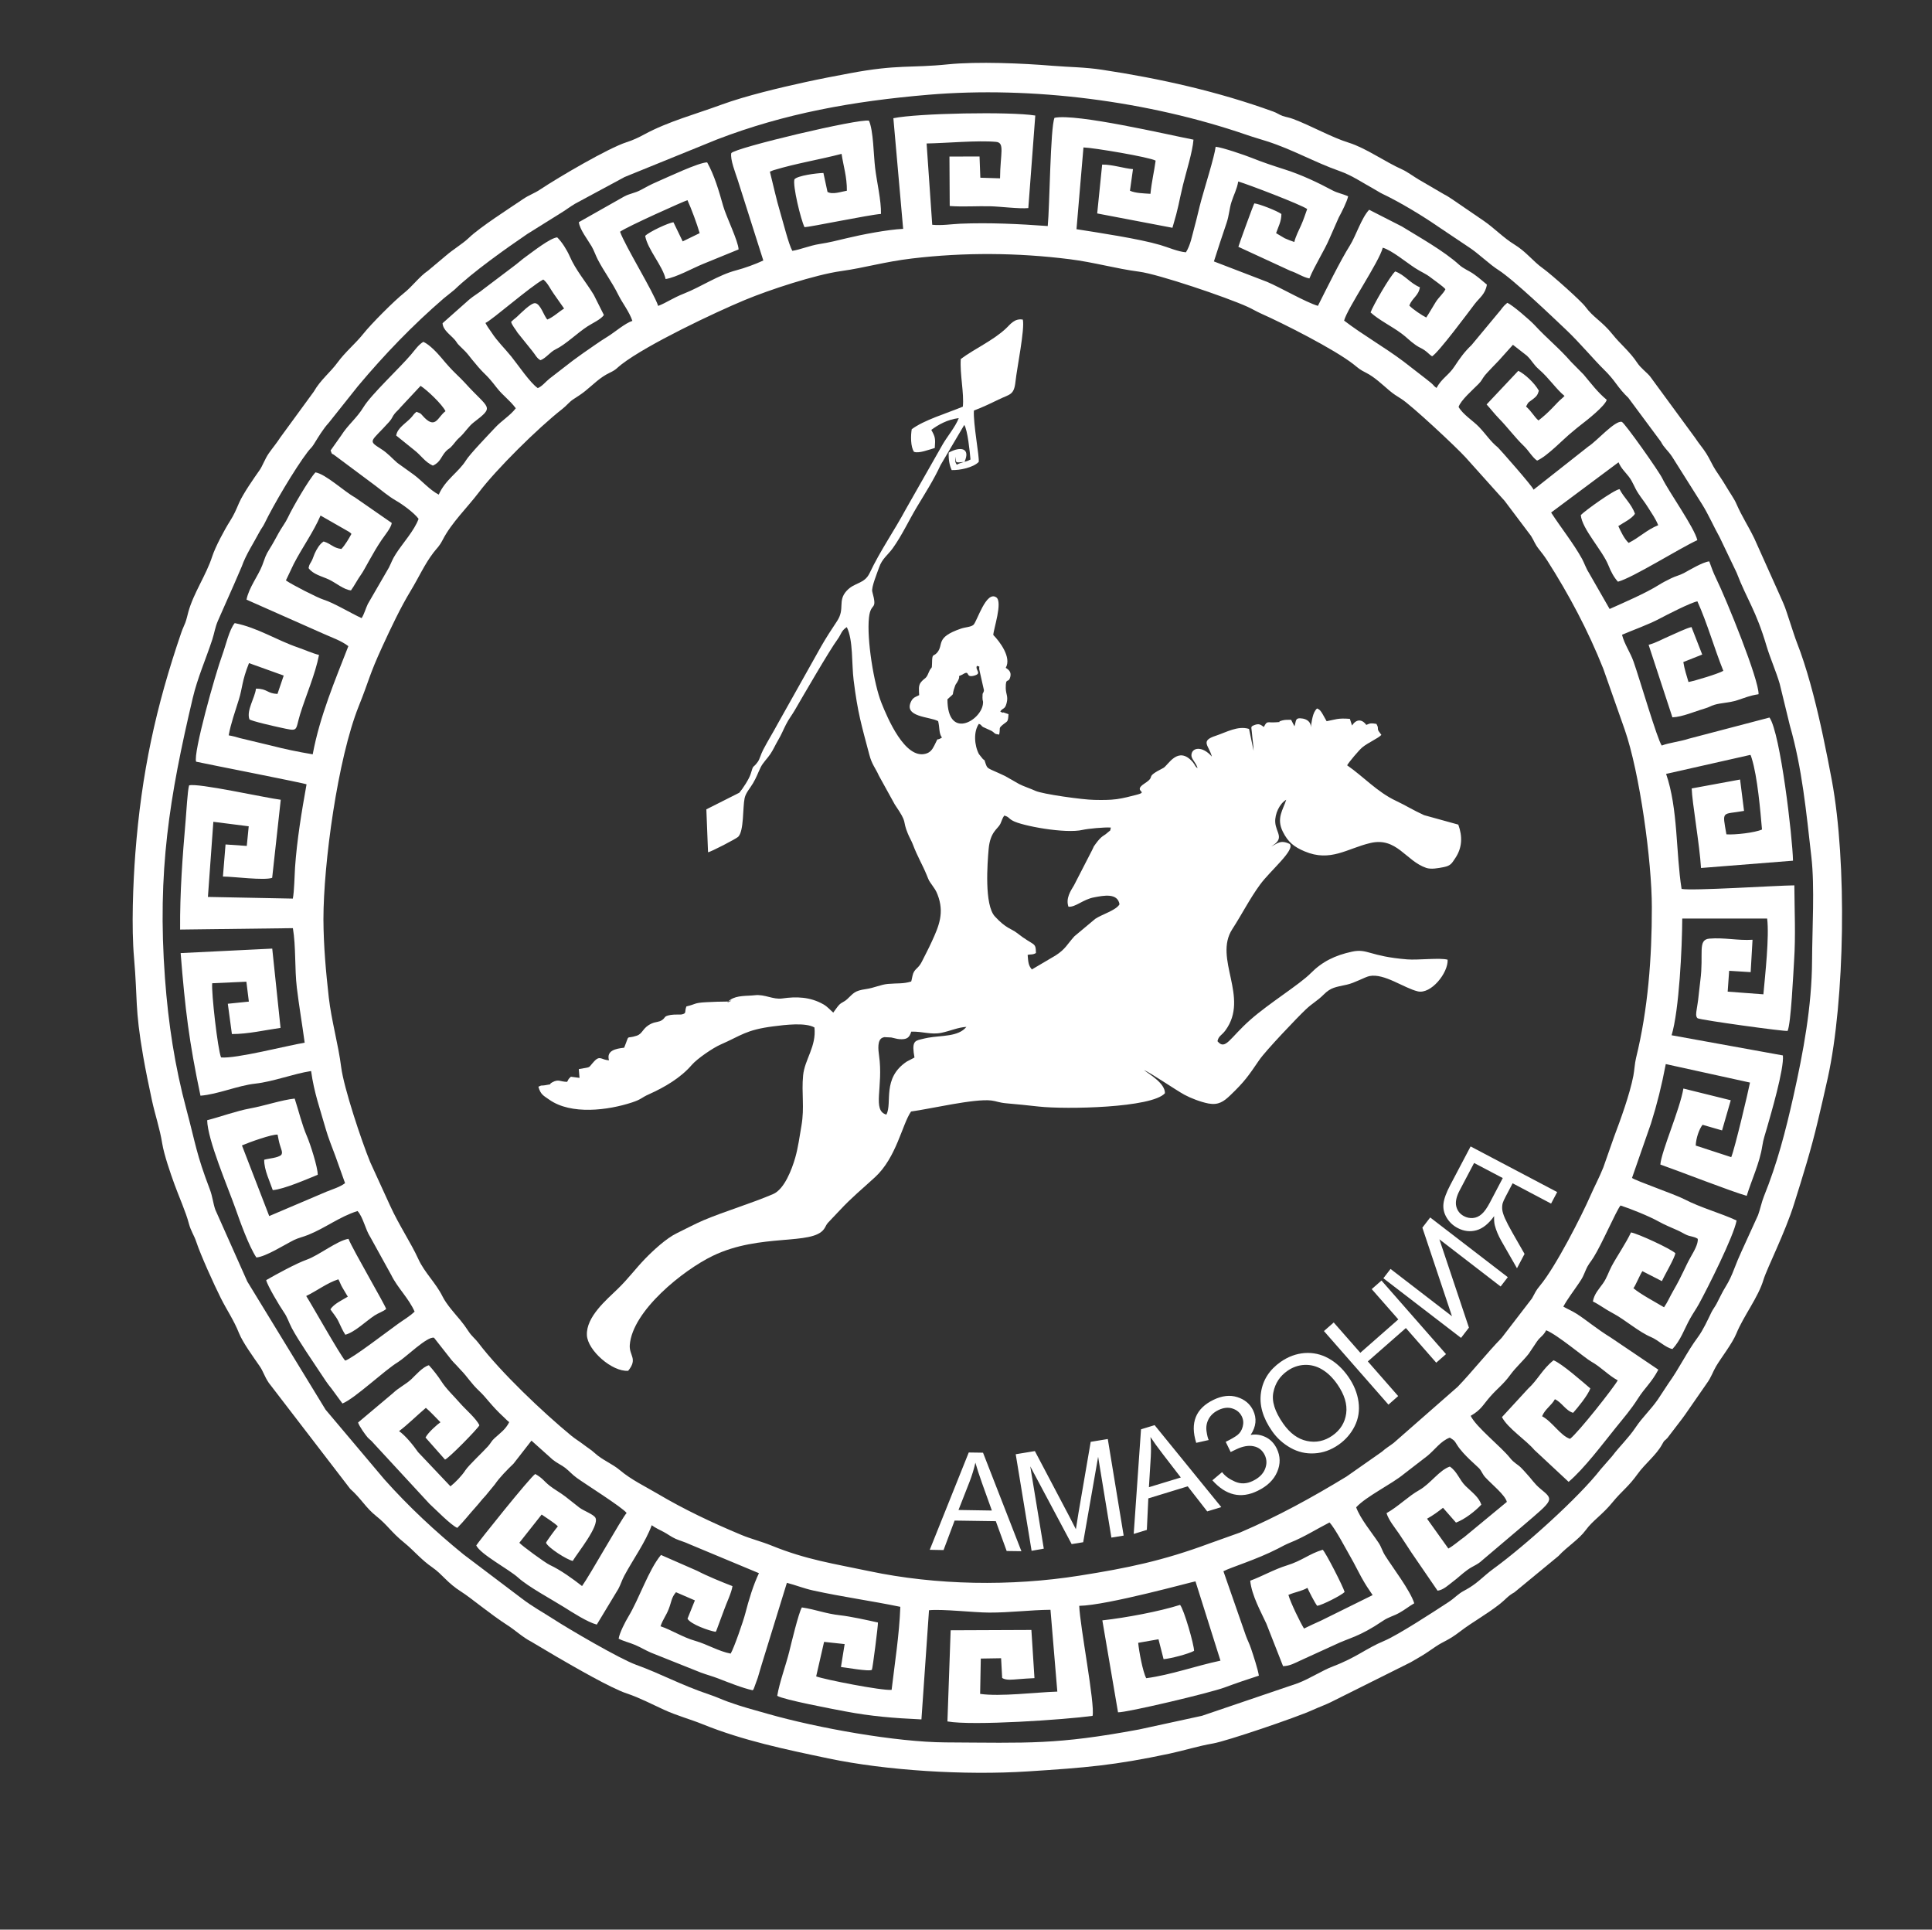 <?xml version="1.0" encoding="UTF-8"?> <!-- Generator: Adobe Illustrator 24.0.1, SVG Export Plug-In . SVG Version: 6.00 Build 0) --> <svg xmlns="http://www.w3.org/2000/svg" xmlns:xlink="http://www.w3.org/1999/xlink" id="Layer_1" x="0px" y="0px" viewBox="0 0 288.34 287.94" style="enable-background:new 0 0 288.34 287.94;" xml:space="preserve"><rect x="0" y="0" width="288.34" height="287.94" fill="#333333" stroke="none"/> <style type="text/css"> .st0{fill-rule:evenodd;clip-rule:evenodd;fill:#FFFFFF;} .st1{fill:#FFFFFF;} </style> <g> <path class="st0" d="M48.27,137.19c0-8.3,2.12-23.97,5.28-31.84c1.6-3.98,1.5-4.5,3.53-8.91c1.26-2.74,2.7-5.79,4.2-8.26 c1.25-2.06,2.06-3.95,3.43-5.74c0.57-0.74,0.82-0.85,1.37-1.9c1.29-2.52,3.69-4.83,5.38-7.06c2.61-3.45,8.79-9.58,12.46-12.45 c0.67-0.52,1.01-1.03,1.63-1.44c0.65-0.43,1.1-0.69,1.79-1.24c1.23-0.99,2.18-2.02,3.62-2.71c1.09-0.52,1.03-0.68,1.8-1.27 c3.85-2.97,13.92-7.74,18.37-9.59c3.66-1.53,10.55-3.79,14.41-4.33c3.54-0.49,6.39-1.38,10.58-1.88 c7.81-0.93,15.74-0.87,23.53,0.11c3.6,0.45,6.95,1.42,10.36,1.86c2.87,0.37,12.98,3.79,16.18,5.24c0.71,0.32,1.24,0.66,2.04,1.02 c3.16,1.4,10.95,5.32,13.83,7.6c0.78,0.62,0.86,0.74,1.83,1.23c1.25,0.63,2.41,1.75,3.47,2.65c0.61,0.51,1.05,0.79,1.79,1.25 c1.48,0.92,8.19,7.18,9.61,8.75l4.35,4.85c0.67,0.76,0.95,1.07,1.45,1.61l3.94,5.23c0.51,0.82,0.54,1.16,1.14,1.93 c0.47,0.6,0.8,1,1.29,1.76c3.23,5.07,6.08,10.41,8.35,16.12l3.19,9.06c2.26,6.48,4.06,19.71,4.06,26.52 c0.01,7.56-0.57,15.24-2.36,22.52c-0.2,0.82-0.23,1.77-0.4,2.66c-0.54,2.77-1.9,6.51-2.89,9.13l-1.59,4.53 c-0.63,1.57-1.3,2.79-1.92,4.21c-1.27,2.91-5.18,10.62-7.55,13.45c-0.64,0.76-0.71,1.06-1.18,1.89l-4.52,5.88 c-2.22,2.28-4.49,5.16-6.57,7.31l-9.56,8.38c-0.59,0.45-1.23,0.83-1.75,1.31l-5.28,3.7c-5.11,3.11-10.28,5.96-15.91,8.36 l-4.51,1.61c-7,2.6-12.25,3.68-19.46,4.82c-10.16,1.61-21.35,1.44-31.38-0.68c-5.2-1.1-9.34-1.69-14.55-3.81 c-1.5-0.61-3.12-1.01-4.52-1.6c-4.34-1.81-8.58-3.82-12.44-6.11c-1.88-1.11-3.96-2.1-5.66-3.53c-1.15-0.98-2.62-1.51-3.76-2.56 c-0.52-0.48-1.12-0.84-1.74-1.32c-0.49-0.38-1.23-0.83-1.77-1.28c-4.22-3.48-10.52-9.44-13.88-13.87 c-0.41-0.55-0.99-0.99-1.42-1.65c-0.47-0.72-0.84-1.22-1.29-1.76c-0.66-0.79-2.04-2.31-2.62-3.49c-1.01-2.04-2.69-3.56-3.61-5.58 c-1.12-2.46-2.88-5.03-4.23-8l-2.95-6.45c-1.3-3.16-3.95-11.11-4.34-14.2c-0.43-3.41-1.45-6.91-1.85-10.4 C48.64,145.01,48.29,141.16,48.27,137.19L48.27,137.19z M133.33,17.64l1.46,16.51c-2.28,0.1-6.22,0.86-8.44,1.4 c-1.32,0.32-2.64,0.65-4.03,0.86c-1.47,0.23-2.85,0.83-4.07,1.02c-0.54-0.93-1.38-4.32-1.81-5.75c-0.58-1.93-1.02-4.01-1.54-6.07 l0.48-0.19c0.05-0.02,0.11-0.04,0.16-0.05c3.32-1,6.72-1.54,10.06-2.41c0.28,1.86,0.81,3.43,0.79,5.5 c-0.82,0.13-2.11,0.62-2.89,0.18l-0.61-2.83c-1.08,0.03-3.82,0.39-4.32,0.94c-0.3,0.89,0.94,6.02,1.5,7.15 c0.77-0.01,9.6-1.84,11.41-1.98c0.05-1.99-0.62-4.75-0.87-6.84c-0.24-1.97-0.25-5.56-0.92-7.07c-1.42-0.37-20.02,4.05-20.55,4.84 c-0.19,0.93,0.64,3.01,0.95,3.97l3.83,12.05c-1.14,0.54-2.8,1.14-4.02,1.46c-2.67,0.69-5.29,2.48-7.78,3.46 c-1.77,0.7-2.55,1.33-3.89,1.86c-0.72-2.13-4.93-8.93-5.69-11.07c1.03-0.76,9.6-4.59,10.06-4.71c0.55,1.19,1.44,3.58,1.82,4.92 l-2.53,1.23l-1.38-2.85c-0.74,0.07-3.63,1.42-4.22,2.03c0.37,2.05,2.6,4.44,3.05,6.44c1.58-0.25,4-1.6,5.53-2.23 c1.86-0.76,3.57-1.45,5.36-2.19c-0.03-1.21-1.85-4.9-2.29-6.45c-0.64-2.27-1.32-4.62-2.4-6.54c-1.23-0.01-6.01,2.27-7.46,2.89 c-1.02,0.44-1.6,0.77-2.45,1.23c-0.9,0.48-1.64,0.52-2.47,0.97l-6.77,3.83c0.11,1.06,1.32,2.61,1.9,3.6 c0.35,0.59,0.62,1.39,0.91,1.95c1.02,1.96,2.05,3.22,3.14,5.41c0.55,1.11,1.56,2.37,2.04,3.77c-1.08,0.34-2.66,1.71-3.62,2.3 c-1.48,0.91-2.42,1.63-3.65,2.46c-0.62,0.42-1.01,0.75-1.66,1.2l-3.45,2.67c-0.61,0.49-1.1,1.15-1.74,1.4 c-1.12-0.75-2.95-3.47-3.95-4.71c-1-1.24-2.09-2.26-2.94-3.58c-0.33-0.51-0.59-0.78-0.92-1.43c0.9-0.36,6.72-5.46,8.63-6.48 c0.64,0.46,1.09,1.48,1.56,2.12l1.55,2.21c-0.73,0.44-1.64,1.3-2.5,1.64c-0.51-0.5-1.02-2.39-1.84-2.44 c-0.62-0.04-2.18,1.55-2.64,1.98c-0.27,0.25-0.18,0.16-0.45,0.38c-0.04,0.03-0.08,0.07-0.12,0.1l-0.36,0.33 c0.18,0.6,0.62,1.03,0.96,1.61l2.18,2.71c0.44,0.52,0.71,1.15,1.25,1.4c0.85-0.33,1.42-1.22,2.25-1.62 c1.49-0.71,3.2-2.41,4.75-3.42c0.68-0.45,1.99-1.03,2.46-1.7L88.62,44c-1.22-2.01-2.69-3.67-3.6-5.77 c-0.42-0.95-1.15-2.12-1.86-2.81c-1.07,0.1-3.65,2.15-4.54,2.78c-0.77,0.54-1.4,1.14-2.06,1.61l-4.3,3.25 c-0.78,0.65-1.63,1.12-2.23,1.64l-3.98,3.53c0.06,1.02,1.1,1.66,1.81,2.46c0.34,0.38,0.26,0.46,0.72,0.9 c1.56,1.48,1.06,1.16,2.78,3.15c1.21,1.39,1.17,1.04,2.78,3.12c0.96,1.23,1.85,1.75,2.84,3.06c-0.84,1.11-2.12,1.84-3.12,2.93 c-0.99,1.06-3.74,3.91-4.32,4.85c-1.11,1.78-3.08,2.87-4.06,5.11c-1.36-0.71-2.54-2.1-3.69-2.95l-2.49-1.79 c-0.83-0.72-1.44-1.46-2.43-2.08c-2.07-1.31-1.51-1.01,1.21-4.04c0.51-0.57,0.43-0.74,0.82-1.22c0.28-0.35,0.57-0.55,0.88-0.95 l2.99-3.2c0.95,0.6,3.22,2.75,3.72,3.78c-1.14,0.81-1.43,2.66-3.12,0.99c-0.61-0.6-0.37-0.6-1.21-0.9 c-0.48,0.38-0.45,0.5-0.82,0.89c-0.85,0.9-2.03,1.52-2.21,2.65l2.69,2.17c1.03,0.79,1.59,1.78,2.78,2.32 c1.14-0.49,1.24-1.39,1.95-2.14c0.46-0.49,0.47-0.25,1.06-0.97c0.49-0.59,0.51-0.67,1.07-1.18c0.65-0.59,1.27-1.58,1.97-2.12 c3.27-2.52,2.35-1.94-1.26-5.94c-0.43-0.47-0.78-0.8-1.22-1.23c-0.87-0.84-1.44-1.48-2.34-2.56c-0.51-0.6-1.68-1.9-2.65-2.33 c-0.75,0.45-1.25,1.22-1.84,1.91c-1.68,1.98-5.95,5.96-7.08,7.82c-1.01,1.66-2.34,2.66-3.32,4.22l-1.6,2.26 c0.28,0.76,0.13,0.34,0.64,0.75l5.85,4.36c1.12,0.83,2.06,1.68,3.31,2.4c0.85,0.48,2.65,1.77,3.33,2.69 c-0.62,1.75-2.4,3.67-3.4,5.25c-0.56,0.88-0.59,1.15-1.03,2.03l-3.14,5.42c-0.32,0.65-0.52,1.48-0.93,2.12 c-1.69-0.78-4.17-2.29-5.68-2.76c-0.88-0.27-4.74-2.24-5.62-2.87l1.16-2.44c1.26-2.45,2.95-4.77,4.01-7.24l4.25,2.43 c0.28,0.21,0.17,0.11,0.36,0.31c-0.37,0.68-0.92,1.63-1.5,2.25c-1.29-0.17-1.48-0.76-2.65-1.12c-0.58,0.36-1.04,1.14-1.34,1.81 c-0.17,0.38-0.22,0.63-0.41,1.02c-0.29,0.59-0.35,0.44-0.5,1.14c0.65,0.93,2,1.23,3,1.69c1.08,0.5,2.23,1.53,3.33,1.64 c0.53-0.73,0.97-1.62,1.54-2.41c0.49-0.68,1.68-3.12,3.03-5.11c0.48-0.71,1.42-1.82,1.52-2.54l-5.52-3.83 c-1.53-0.83-4.35-3.48-5.87-3.72c-1,1.07-3.46,5.33-4.1,6.71c-0.38,0.81-0.92,1.48-1.38,2.31c-0.44,0.8-0.88,1.63-1.33,2.34 c-0.69,1.08-0.67,1.31-1.14,2.53c-0.6,1.56-1.99,3.3-2.34,5.1l11.51,5.1c1.23,0.56,2.61,1.01,3.69,1.84 c-1.97,5.07-4.26,10.44-5.32,16.14c-2.32-0.39-4.09-0.76-6.24-1.31l-4.63-1.11c-0.53-0.16-0.99-0.29-1.67-0.41 c0.31-1.76,1.01-3.69,1.52-5.35c0.56-1.8,0.42-2.68,1.51-5.43l5.18,1.86l-0.93,2.74c-1.61-0.07-1.45-0.78-3.21-0.79 c-0.15,1.37-1.45,3.24-0.98,4.57c0.24,0.27,3.98,1.1,4.49,1.21c2.96,0.64,2.29,0.62,3.08-1.96c0.87-2.81,2.27-5.98,2.82-8.85 c-0.99-0.24-2.14-0.77-3.16-1.12c-3.12-1.06-6.02-2.96-9.42-3.63c-0.81,0.95-1.35,3.37-1.83,4.68c-1.11,3.02-4.4,14.81-3.93,16 c1.66,0.37,16.27,3.22,16.48,3.38c-0.72,4-1.44,8.33-1.72,12.44c-0.08,1.21-0.11,3.55-0.33,4.61l-12.67-0.25l0.81-11.21l5.28,0.67 l-0.29,2.93l-3.17-0.22l-0.39,4.79c1.62,0,6.13,0.62,7.35,0.19l1.28-11.65c-2.23-0.27-12.48-2.56-13.68-2.14 c-0.23,0.73-0.41,4.08-0.51,5.16c-0.47,5.45-0.87,10.78-0.83,16.35l16.83-0.21c0.47,2.73,0.25,6.04,0.59,8.88 c0.34,2.82,0.79,5.38,1.17,8.21c-2.65,0.44-10.28,2.42-12.48,2.2c-0.5-1.21-1.46-9.68-1.32-11.07l5.1-0.23l0.37,2.97L34,149.78 l0.61,4.52c2.4,0.01,4.98-0.6,7.26-0.92l-1.24-11.83l-13.67,0.67c0.67,8.37,1.25,13.18,2.96,21.28c2.58-0.2,5.55-1.51,8.17-1.8 c2.72-0.3,5.67-1.47,8.34-1.88c0.46,3.31,1.35,5.68,2.18,8.63c0.35,1.25,1,2.86,1.45,4.07l1.44,4.03 c-0.78,0.59-1.88,0.91-2.79,1.28l-8.53,3.63l-4.07-10.54c1.06-0.46,4.52-1.7,5.32-1.61c0.12,0.55,0.17,0.95,0.33,1.49 c0.05,0.19,0.23,0.71,0.25,0.79c0.01,0.07,0.18,0.44-0.03,0.74c-0.51,0.47-1.87,0.52-2.55,0.73c-0.02,1.53,0.86,3.27,1.28,4.53 c1.68-0.13,5.18-1.67,6.71-2.29c0.02-1.1-1.13-4.64-1.59-5.7c-0.78-1.8-1.22-3.75-1.85-5.67c-1.93,0.2-4.51,1.08-6.65,1.47 c-2.07,0.38-4.45,1.26-6.41,1.76c0.06,2.93,3.05,9.88,4.21,13.14c0.71,2.02,2,5.63,3.13,7.34c1.4-0.1,4.25-1.93,5.63-2.61 c0.66-0.32,1.36-0.46,2.1-0.76c2.59-1.04,4.7-2.72,7.37-3.56c0.84,0.9,1.16,2.75,1.92,3.91l3.12,5.65 c0.93,1.91,2.59,3.43,3.48,5.45c-0.82,0.77-1.58,1.18-2.44,1.8c-1.54,1.1-6.9,5.22-7.92,5.51c-0.65-0.63-5.19-8.7-5.82-9.64 c1.67-0.81,3.11-1.95,4.8-2.49c0.27,0.46,0.32,0.78,0.65,1.31c0.3,0.48,0.49,0.86,0.76,1.28c-0.82,0.5-2.07,1.06-2.6,1.89 c0.34,0.51,0.88,1.12,1.19,1.77c0.42,0.85,0.56,1.27,1.04,2.02c1.46-0.41,3.06-2.02,4.39-2.89c0.55-0.36,1.22-0.55,1.7-0.95 c-0.06-0.47-4.92-8.74-5.62-10.47c-1.62,0.23-4.45,2.48-6.21,3.1c-1.52,0.53-4.7,2.26-6.07,3.06c0.17,0.8,2,3.86,2.6,4.73 c0.61,0.88,0.73,1.49,1.23,2.44c0.96,1.82,3.28,5.19,4.37,6.84c0.46,0.69,0.93,1.44,1.53,2.15l1.65,2.25 c1.88-0.76,6.22-4.92,8.31-6.19c1.14-0.7,4.38-3.9,5.36-3.62l2.61,3.32c0.24,0.29,0.39,0.43,0.68,0.73l0.69,0.75 c1.04,1.06,1.53,1.99,2.77,3.15c1.1,1.03,1.78,2.17,3.66,3.9c0.3,0.27,0.45,0.47,0.81,0.74c-0.53,1.07-1.3,1.59-2.17,2.38 c-0.52,0.47-0.53,0.7-1,1.23c-0.82,0.91-2.86,2.8-3.37,3.57c-0.55,0.85-1.51,1.83-2.23,2.4l-4.83-5.1 c-0.71-1.02-1.89-2.48-2.84-3.14c1.15-0.84,2.77-2.43,4-3.47c0.67,0.55,1.51,1.49,2.18,2.15c-0.38,0.24-1.86,1.52-2.23,2.28 l2.91,3.29c0.55-0.18,4.87-4.58,5.13-5.12c-0.47-1.01-2.07-2.36-2.87-3.28c-0.94-1.08-2.1-2.16-2.82-3.3 c-0.45-0.72-1.32-1.82-1.85-2.38c-0.93,0.24-2.05,1.56-2.62,2.09c-0.84,0.78-1.86,1.23-2.78,2.11l-5.17,4.35 c0.18,0.57,1.09,1.83,1.4,2.19c0.34,0.38,0.52,0.42,0.92,0.91l8.33,9.02c0.88,0.8,3.21,3.2,4.16,3.6c1.08-1.09,1.75-2,2.79-3.15 c0.53-0.58,0.78-0.97,1.42-1.64l1.38-1.68c0.76-1.11,1.88-2.22,2.8-3.11l2.68-3.44l3.18,2.85c0.65,0.52,1.34,0.81,1.85,1.21 c0.73,0.58,1,0.97,1.75,1.51c1.04,0.77,6.88,4.44,7.42,5.23c-0.71,0.75-5.49,9.3-6.65,10.9c-1.33-1.04-3.17-2.38-4.8-3.14 c-0.74-0.34-4.24-2.93-4.56-3.32l3.33-4.21c0.55,0.39,1.93,1.25,2.42,1.76c-0.26,0.28-1.65,2.16-1.77,2.45 c0.34,0.78,3.14,2.54,3.99,2.71c0.76-1.27,3.99-5.22,3.39-6.43c-0.25-0.5-1.67-1.01-2.35-1.49l-2.16-1.7 c-0.74-0.57-1.61-1.04-2.3-1.58c-0.92-0.72-1-1.1-2.17-1.77c-0.67,0.34-8.7,10.39-8.81,10.66c0.63,1.33,4.88,3.56,6.25,4.8 c1.51,1.37,4.97,3.23,6.84,4.4c1.29,0.81,3.51,2.25,4.9,2.61l3.22-5.33c0.36-0.67,0.52-1.28,0.89-1.97 c1.32-2.46,3.17-5.01,4.09-7.53c0.52,0.4,1.15,0.67,1.77,1c0.65,0.34,1.08,0.71,1.81,1.04c0.73,0.32,1.33,0.45,2.06,0.8l10.36,4.32 c-0.84,1.75-1.52,4-2.04,6.02c-0.28,1.1-1.67,5.13-2.18,5.98c-1.8-0.34-3.47-1.38-5.28-1.9c-1.9-0.54-3.52-1.62-5.19-2.18 c0.39-1.11,0.81-1.52,1.22-2.56c0.43-1.09,0.39-1.71,1.09-2.52l2.82,1.22l-1.1,2.73c0.47,0.84,3.22,1.81,4.2,1.96 c0.03-0.04,0.08-0.16,0.09-0.13l1.17-3.15c0.34-0.98,1.12-2.57,1.25-3.54c-1.49-0.57-3.84-1.53-5.28-2.29l-5.39-2.36 c-1.86,2.24-3.22,6.47-4.87,9.21c-0.44,0.73-1.3,2.36-1.45,3.28c0.76,0.4,1.57,0.56,2.49,0.95c0.9,0.39,1.46,0.76,2.34,1.14 l7.44,2.97c0.92,0.34,1.74,0.55,2.59,0.88c1.37,0.53,3.65,1.45,5.14,1.76c0.27-0.31,0.03,0.04,0.23-0.39l0.54-1.49 c0.26-0.83,0.36-1.28,0.61-2.06l3.73-12.09c1.29,0.33,2.54,0.84,3.91,1.14c4.38,0.96,8.61,1.53,13.02,2.44 c-0.15,4.14-0.82,8.33-1.3,12.39c-1.43,0.15-10.01-1.54-11.26-2.01l1.18-5.15l3.07,0.33l-0.55,3.42c0.41,0.02,4.31,0.74,4.62,0.41 c0.12-0.26,0.94-6.7,0.9-7.05c-1.67-0.37-4.05-0.9-5.66-1.08c-2.22-0.25-3.56-0.85-5.69-1.17c-0.48,0.72-1.66,5.68-1.89,6.61 c-0.47,1.91-1.46,4.58-1.79,6.58c0.95,0.59,8.39,1.99,10.14,2.32c3.83,0.73,7.24,1.01,11.38,1.2l1.13-16.29 c1.93-0.21,6.65,0.34,8.97,0.35c3.11,0.01,6.15-0.39,9.16-0.42l1.02,12.21c-3.25,0.1-8.5,0.78-11.52,0.34l0.1-5.27l3.03-0.05 l0.16,2.95c0.63,0.39,1.59,0.23,2.34,0.18c0.89-0.06,1.57-0.13,2.48-0.16l-0.46-7.19l-12.05,0.05l-0.48,13.6 c3.76,0.68,17.5-0.26,21.66-0.83c0.39-1.73-1.88-13.35-1.99-16.42c4.17-0.06,16.95-3.62,17.35-3.65l3.73,11.83 c-3.69,0.78-7.4,2.13-11.08,2.62c-0.51-0.94-1.08-4-1.2-5.28l3.03-0.53l0.76,2.97c1.05-0.09,3.65-0.76,4.55-1.24 c0-0.93-1.51-6.19-2.09-6.86c-3.1,0.98-8.03,1.91-11.6,2.31l2.34,13.72c1.27,0.05,13.74-2.89,15.97-3.73 c1.62-0.61,3.51-1.24,5.05-1.74c-0.13-0.91-0.83-3.04-1.16-4.02c-0.25-0.75-0.51-1.21-0.76-1.89l-3.37-9.67 c1.11-0.59,4.91-1.72,8.12-3.37c0.59-0.31,1.19-0.64,1.91-0.93c2.02-0.81,3.83-1.97,5.8-2.98c0.84,0.86,2.52,4.08,3.23,5.31 c0.51,0.88,0.98,1.87,1.49,2.79c0.63,1.15,1.12,1.87,1.72,2.74l-7.69,3.8c-0.83,0.38-1.76,0.79-2.55,1.19 c-0.53-0.83-2.02-3.88-2.33-5.02c1.02-0.44,1.93-0.54,2.84-1.05c0.15,0.38,1.16,2.36,1.46,2.68c0.76-0.12,3.56-1.54,4.09-2.06 c-0.22-0.81-2.81-5.87-3.27-6.31c-2.07,0.63-3.07,1.64-5.38,2.35c-1.85,0.57-3.67,1.62-5.44,2.27c0.22,2.21,1.61,4.66,2.41,6.41 l2.49,6.34c1-0.01,1.8-0.48,2.63-0.86l5.04-2.3c2.25-1.09,3.65-1.17,7.22-3.59c0.86-0.59,1.61-0.72,2.47-1.21 c0.88-0.49,1.43-0.97,2.22-1.42c-0.6-1.92-3.27-5.4-4.34-7.11c-0.46-0.73-0.54-1.25-0.97-1.9c-1.08-1.63-2.71-3.56-3.36-5.31 c1.53-1.66,5.27-3.43,7.15-4.99l3.46-2.67c1.1-0.88,2.01-2.25,3.37-2.74c0.73,0.49,0.6,0.32,1.1,1.12c0.92,1.46,3,3.15,3.28,3.47 c0.42,0.48,0.47,0.85,0.91,1.33c0.92,1.01,2.97,2.64,3.22,3.67l-6.33,5.23c-0.81,0.56-1.59,1.29-2.4,1.73l-3.18-4.45 c0.93-0.52,1.66-1.06,2.38-1.63l1.94,2.21c1.31-0.49,2.86-1.7,3.78-2.68c-0.38-1.13-1.32-1.78-2.34-2.77 c-0.93-0.9-1.25-2.17-2.36-2.91c-1.58,0.53-2.89,2.57-4.58,3.52c-1.61,0.9-3.12,2.45-4.87,3.43c0.35,1.08,1.16,2.04,1.85,3.04 c0.61,0.89,1.26,1.93,1.87,2.84l3.9,5.69c0.87-0.1,1.67-0.89,2.3-1.36c0.73-0.54,1.29-1.11,2.14-1.73 c0.85-0.62,1.49-0.75,2.23-1.45l6.18-5.24c4.49-3.84,4.55-3.74,2.52-5.41c-0.98-0.81-1.33-1.48-2.14-2.33 c-0.3-0.32-0.46-0.53-0.79-0.85c-0.53-0.52-1.04-0.69-1.62-1.43c-1.35-1.7-5.05-4.59-5.88-6.29c1.61-0.93,1.8-1.61,2.96-2.92 c1.09-1.23,1.89-1.75,2.94-3.18c0.86-1.18,1.87-2.03,2.76-3.16l1.23-1.83c0.47-0.7,0.94-0.82,1.38-1.68 c1.72,0.69,5.78,4.15,6.75,4.69c1.44,0.8,2.58,2.08,3.93,2.78c-0.54,1.01-5.88,7.8-7.12,8.73c-1.41-0.44-2.64-2.56-4.17-3.37 c0.43-1.07,1.41-1.61,1.91-2.54c1.03,0.46,1.6,1.7,2.72,2.03c0.64-0.71,2.19-2.59,2.57-3.64c-1.14-0.97-4.26-3.72-5.49-4.2 c-1.66,1.31-2.37,2.94-3.81,4.25l-3.89,4.23c0.86,1.66,3.57,3.4,4.84,4.9l5.11,4.76c2.36-2.02,5.01-5.57,7.06-8.11 c1.22-1.51,2.24-2.68,3.26-4.28c1.07-1.69,2.06-2.42,3.07-4.35l-7.05-4.76c-2.34-1.45-3.65-2.63-5.18-3.6 c-0.66-0.42-1.35-0.7-1.95-1.05c0.64-1.18,1.52-2.3,2.36-3.55c0.55-0.82,0.56-0.9,0.98-1.88c0.41-0.96,0.69-1.14,1.16-1.9 c1.27-2.02,3.33-6.85,4.03-7.76c1.45,0.46,4.33,1.62,5.73,2.41c0.86,0.48,1.83,0.87,2.79,1.3c0.5,0.22,0.93,0.5,1.36,0.69 c0.59,0.26,1.07,0.2,1.65,0.57c0.1,0.75-0.61,1.94-1.02,2.66c-0.93,1.64-1.22,2.66-2.64,5.11c-0.49,0.85-0.88,1.76-1.37,2.45 c-1.18-0.71-3.62-2.01-4.57-2.85c0.3-0.34,0.98-2.02,1.34-2.54l2.91,1.49c0.43-0.95,1.92-3.46,2.01-4.17 c-0.73-0.68-5.55-2.91-6.62-3.1c-0.75,1.61-2.08,3.53-2.89,5.04c-0.5,0.95-0.68,1.7-1.3,2.58c-0.61,0.86-1.29,1.54-1.5,2.68 c1.05,0.52,1.8,1.14,2.95,1.74c1.95,1.04,3.82,2.77,5.78,3.6c1.02,0.43,2.15,1.58,3.15,1.76c1.24-1.33,1.75-2.96,2.63-4.54 c0.46-0.83,0.85-1.34,1.31-2.17c1.3-2.37,5.21-10.13,5.63-12.47c-2.49-1.15-5.26-1.86-7.84-3.19c-1.47-0.75-7.17-2.72-7.77-3.16 l2.83-8.12c0.92-2.93,1.59-5.62,2.21-8.87l12.57,2.76c-0.25,1.29-2.25,9.8-2.8,11.13l-5.3-1.73c0.04-1.09,0.51-2.46,1.02-3.1 l2.91,0.84l1.3-4.5l-7.07-1.75c-0.54,3.17-3.27,9.31-3.44,11.34c2.85,1,10.63,4.04,12.89,4.67c0.73-2.38,1.93-4.88,2.32-7.41 c0.16-1.07,0.44-1.79,0.71-2.76c0.53-1.86,2.58-8.79,2.37-10.78l-16.61-3.01c1.12-3.69,1.57-13.04,1.59-17.42l12.67,0 c0.34,2.71-0.3,8.45-0.56,11.31l-5.33-0.4l0.22-3.11l3.21,0.2l0.28-4.83c-2.23,0.14-4.27-0.36-6.44-0.17 c-1.81,0.16-0.82,2.22-1.35,6.25c-0.12,0.94-0.21,1.9-0.33,2.9c-0.06,0.48-0.15,0.97-0.22,1.44c-0.07,0.48-0.18,1.05,0.15,1.3 c0.72,0.3,13.03,1.99,13.42,1.88c0.51-1.05,0.86-8.77,0.97-10.45c0.25-3.81,0.06-7.5,0.04-11.27c-2.78,0.03-15.33,0.85-16.83,0.53 c-0.86-5.37-0.51-11.95-2.31-17.16l12.58-2.84c0.08,0.18,0.05,0.01,0.2,0.52c0.86,2.75,1.29,7.85,1.53,10.62 c-1.08,0.48-4.03,0.81-5.31,0.72c-0.64-3.67-0.69-2.9,2.63-3.5l-0.59-4.68l-7.22,1.33c0.05,2.01,1.18,8.37,1.39,11.87l13.73-1.09 c-0.07-3.44-1.88-19.05-3.51-21.36l-12.09,3.17c-1.26,0.42-2.92,0.59-3.99,1.01c-0.65-0.87-3.28-9.89-4.2-12.5 c-0.53-1.5-1.34-2.53-1.73-4.03c1.66-0.72,3.96-1.52,5.64-2.42c0.99-0.53,4.64-2.4,5.61-2.57c1.49,3.3,2.5,6.96,3.87,10.37 c-0.7,0.42-4.16,1.47-5.2,1.67c-0.27-0.91-0.61-1.95-0.77-2.98l2.82-1.12l-1.6-4.1c-0.75,0.15-2.35,0.94-3.19,1.3 c-1.21,0.51-1.95,0.99-3.21,1.35l3.55,10.82c1.53-0.07,3.29-0.87,4.81-1.31c0.75-0.22,0.89-0.39,1.46-0.56 c0.98-0.3,2.21-0.29,3.41-0.68c1.22-0.39,1.78-0.68,3.18-0.9c0.07-2.15-4.77-14.08-6.36-17.33c-0.43-0.88-0.64-1.51-1-2.49 c-0.96,0.08-3.05,1.35-3.78,1.74c-0.64,0.34-1.23,0.45-1.88,0.77c-0.74,0.36-1.3,0.65-1.86,1c-2.05,1.28-5.13,2.59-7.35,3.59 l-3.1-5.41c-0.41-0.63-0.69-1.47-1.01-2.06c-1.3-2.35-3.16-4.66-4.62-6.92l10.06-7.5c0.41,0.95,0.96,1.4,1.53,2.14 c0.64,0.83,0.8,1.55,1.4,2.47c0.58,0.89,0.9,1.21,1.5,2.17c0.51,0.82,1.09,1.61,1.49,2.61c-1.71,0.69-2.81,1.84-4.41,2.64 c-0.64-0.58-1.17-1.7-1.54-2.51c0.66-0.45,2.05-1.11,2.48-1.84c-0.53-1.5-1.66-2.4-2.3-3.67c-0.87,0.12-5.25,3.28-5.78,3.87 c0.17,2.07,3.23,5.26,4.12,7.5c0.38,0.96,0.82,1.78,1.42,2.44c2.18-0.56,9.18-4.98,11.85-6.2c-0.41-1.83-4.34-7.35-5.21-9.19 c-0.51-1.08-5.66-8.35-6.06-8.46c-1.01-0.26-3.8,2.93-4.95,3.64l-8.22,6.48c-0.1-0.45-5.13-6.14-5.32-6.3 c-1.13-0.91-1.68-1.86-2.83-3.07c-0.87-0.91-2.36-1.81-3.04-2.97c0.29-0.99,2.19-2.63,2.98-3.44c0.52-0.53,0.47-0.67,0.95-1.29 c0.23-0.29,1.73-1.86,2.07-2.2l2.11-2.35l2.09,1.63c0.84,0.82,0.92,1.28,1.82,2.06c1.47,1.27,2.58,2.97,3.79,3.94 c-0.31,0.34-0.64,0.56-0.97,0.91c-0.4,0.43-0.53,0.55-0.9,0.94c-0.69,0.71-1.34,1.29-2.02,1.81c-0.65-0.56-0.99-1.31-1.85-2.08 c0.4-0.8,0.39-0.59,1.05-1.12c0.48-0.38,0.68-0.58,0.86-1.24c-0.66-1.18-2.12-2.51-3.07-2.97l-4.73,5.02 c0.64,0.7,1.17,1.4,1.81,2.06c1.38,1.41,2.36,2.8,3.78,4.17c0.7,0.68,1.29,1.73,1.95,2.15c1.56-0.68,3.91-3.22,5.29-4.32 c0.54-0.44,0.72-0.62,1.34-1.09c0.82-0.62,3.51-2.75,3.76-3.66c-1.37-1.13-2.32-2.43-3.46-3.78L234.48,54 c-1.84-2.11-3.54-3.42-5.48-5.52c-0.53-0.58-3.3-3.01-4.05-3.29c-0.77,0.64-0.71,0.8-1.35,1.51l-3.98,4.79 c-1.12,1.07-1.73,1.96-2.54,3.18c-0.89,1.36-1.89,1.75-2.69,3.22c-0.54-0.39-0.29-0.3-0.8-0.74c-0.31-0.27-0.48-0.36-0.79-0.63 l-3.33-2.58c-2.89-2.17-6.08-3.96-8.87-6.1c0.48-1.85,5.24-8.76,5.77-10.88c1.36,0.4,3.49,2.17,4.81,3.03 c0.99,0.65,1.53,0.78,2.41,1.47c0.6,0.47,1.72,1.22,2.13,1.69c-0.27,0.63-0.98,1.17-1.47,1.96c-0.44,0.71-0.92,1.56-1.39,2.27 c-0.58-0.28-2.06-1.26-2.53-1.79c0.45-1.15,1.39-1.46,1.58-2.72c-1.52-0.65-2.24-1.84-3.68-2.37c-0.81,0.72-3.36,5.19-3.68,6.12 c1.27,1.16,3.14,2.05,4.62,3.15c0.83,0.61,1.16,1.05,2.13,1.73c0.51,0.36,0.84,0.44,1.29,0.75c0.55,0.38,0.65,0.6,1.14,0.92 c0.96-0.56,5.42-6.57,6.33-7.77c0.73-0.97,1.62-1.49,1.85-2.93c-0.63-0.51-1.07-0.94-1.9-1.53c-0.81-0.58-1.53-0.79-2.24-1.43 c-2.29-2.08-5.94-4.11-8.55-5.72l-4.88-2.49c-1.13,1.18-2.01,3.96-2.87,5.32c-1.44,2.28-3.6,6.68-4.78,9.02 c-1.84-0.55-5.51-2.7-7.58-3.58l-7.94-3.05c0.57-1.81,1.25-3.86,1.88-5.71c0.4-1.17,0.41-2.13,0.74-3.16 c0.34-1.08,0.81-1.88,1.01-3.06c1.41,0.41,9.33,3.43,10.29,4.11c-0.35,0.95-0.52,1.55-0.91,2.42c-0.33,0.72-0.84,1.74-1.01,2.5 c-0.54-0.19-0.97-0.34-1.44-0.56l-1.28-0.76c0.32-0.94,0.8-1.77,0.79-2.86c-0.65-0.47-3.31-1.52-4.04-1.58 c-0.14,0.2-2.29,6.11-2.38,6.48l7.78,3.59c1.03,0.33,1.86,0.95,2.82,1.13c0.78-1.91,2.25-4.18,3-5.96l1.37-3.11 c0.46-0.85,1.23-2.36,1.41-3.18c-0.82-0.39-1.56-0.48-2.33-0.89c-2.2-1.18-4.64-2.33-7.08-3.11c-1.79-0.57-3.33-1.08-5-1.75 c-0.94-0.38-4.37-1.56-5.36-1.65c-0.18,1.48-1.64,6.1-2.12,7.87c-0.4,1.44-0.62,2.58-1.04,4.1c-0.35,1.27-0.6,2.73-1.28,3.78 c-1.24-0.11-2.65-0.75-3.82-1.09c-3.13-0.93-9.22-1.84-12.51-2.36L161.7,22c1.51,0.04,9.88,1.45,10.77,1.97 c-0.2,1.55-0.6,3.15-0.77,4.95c-1.02-0.07-2.23-0.08-3.06-0.46l0.45-3.22c-1.37-0.11-3.07-0.7-4.6-0.68l-0.74,7.29l11.23,2.14 c0.98-3.29,0.88-3.51,1.57-6.38c0.46-1.9,1.43-4.92,1.57-6.77c-3.91-0.76-17.48-3.94-20.74-3.26c-0.63,1.43-0.72,13.29-1.01,16.15 c-4.23-0.31-8.71-0.53-13.04-0.35c-1.31,0.06-2.82,0.3-4.2,0.16l-0.84-12.13c2.92-0.05,7.62-0.49,10.37-0.24 c1.34,0.12,0.62,1.74,0.59,5.44l-2.94-0.09l-0.12-3.17l-4.49,0.01l0.04,7.38c1.95,0.15,4.1-0.01,6.08,0.04 c1.52,0.04,4.28,0.4,5.65,0.27l1.04-13.81C150.79,16.63,136.95,16.89,133.33,17.64L133.33,17.64z"></path> <path class="st0" d="M136,153.94c1.79-0.04,2.92,0.5,4.52,0.17c1.34-0.28,2.41-0.8,3.71-0.88c-1.2,1.5-3.74,1.26-5.72,1.62 c-0.33,0.06-0.67,0.14-1.08,0.24c-0.95,0.23-1.37,0.41-0.95,2.71c-0.05,0.04-0.12,0.07-0.16,0.09l-0.98,0.51 c-3.75,2.49-2.13,6.17-3.05,7.92c-2.17-0.59-0.42-4.16-1.1-8.84c-0.11-0.79-0.32-2.42,0.62-2.67c0.04-0.01,0.11-0.04,0.16-0.05 l1.04,0.05c0.48,0.1,0.84,0.22,1.2,0.25C135.33,155.14,135.72,154.87,136,153.94L136,153.94z M154.61,142.21 c-0.04-1.73-0.21-0.93-2.87-3.02c-0.76-0.6-1.59-0.62-3.26-2.44c-1.59-1.72-1.12-7.91-0.93-10.07c0.23-2.57,1.36-2.97,1.74-3.73 c0.2-0.42,0.32-0.91,0.59-1.25c0.76,0.21,0.53,0.36,1.27,0.77c1.32,0.75,7.87,1.98,10.45,1.36c0.72-0.17,3.26-0.42,4.19-0.34 c-0.19,0.72,0.05,0.25-0.5,0.76c-0.6,0.55-0.82,0.37-1.78,1.68c-0.41,0.56-0.16,0.2-0.45,0.78c-0.02,0.04-0.05,0.1-0.07,0.14 c-0.02,0.05-0.05,0.1-0.07,0.14l-2.63,5.11c-0.51,0.85-1.26,1.95-0.83,3.2c1.08,0.09,2.16-1.09,3.83-1.4 c1.43-0.27,3.51-0.69,3.79,1.04c-0.53,0.91-2.61,1.49-3.62,2.17l-3.11,2.6c-1.12,1.24-1.32,1.91-2.82,2.87l-3.53,2.08 c-0.53-0.61-0.54-1.11-0.63-2.17C153.77,142.37,154.11,142.51,154.61,142.21L154.61,142.21z M142.99,101.55 c0.44-0.9-0.27-0.47,0.62-0.88c1.29-0.82,0.35,0.52,1.74,0.16c1.31-0.34,0.12-0.85,0.45-1.47c0.68,0.23,0.16-0.11,0.42,0.84 l0.63,2.8c-0.1,0.65-0.23,0.1-0.22,1.12c0,0.61,0.15,0.34,0.06,0.98c-0.35,2.48-5.28,5.32-5.29-0.75c1.3-1.21,0.5-0.24,1.11-1.92 C142.64,102,142.7,102.13,142.99,101.55L142.99,101.55z M145.35,61.26c1.21-0.45,2.45-1.04,3.66-1.63 c1.72-0.84,2.33-0.63,2.55-2.72c0.21-1.98,1.41-7.83,1.09-9.22c-1.23-0.22-1.88,0.72-2.47,1.28c-1.93,1.83-4.71,3.05-6.79,4.6 c-0.15,2.31,0.51,5.08,0.31,7.11c-2.41,1-5.81,2-7.63,3.37c-0.16,0.95-0.18,2.62,0.34,3.37c0.73,0.28,2.24-0.33,3.1-0.57 c0.11-1.44,0.07-1.65-0.52-2.7c1.05-0.78,2.38-1.54,4.1-1.76c-0.51,1.33-1.79,2.83-2.44,3.99L135.18,76 c-1.69,3.15-3.8,6.15-5.39,9.51c-0.79,1.67-2.26,1.35-3.45,2.67c-1.37,1.52-0.18,2.65-1.42,4.51c-0.76,1.13-1.7,2.59-2.36,3.75 l-6.46,11.51c-0.74,1.38-1.44,2.48-2.2,3.93c-0.4,0.78-0.5,1.38-0.81,1.81c-0.8,1.1-0.58,0.21-1.06,1.81 c-0.22,0.73-1.2,2.23-1.69,2.79l-4.92,2.48l0.25,6.4c0.41-0.03,4.2-2.01,4.5-2.3c0.88-0.87,0.66-4.36,0.96-5.77 c0.17-0.8,0.85-1.53,1.25-2.22c0.57-0.98,0.67-1.39,1.13-2.35c0.35-0.73,1.02-1.35,1.46-2.01c0.48-0.72,0.69-1.27,1.17-2.09 c0.51-0.86,0.72-1.45,1.16-2.31c0.42-0.84,0.88-1.39,1.32-2.15c1.1-1.9,5.17-8.93,6.38-10.57c0.56-0.76,0.54-1.29,1.38-1.82 c0.97,1.94,0.71,5.47,1.02,7.92c0.61,4.91,1.18,6.72,2.34,11.11c0.39,1.49,0.91,1.97,1.42,3.12l2.39,4.33 c2.04,2.98,1.02,2.15,1.96,4.38c0.23,0.55,0.54,1.07,0.71,1.52c0.76,2,1.42,2.98,2.1,4.65c0.36,0.89,0.27,0.72,0.78,1.45 c0.34,0.49,0.58,0.79,0.82,1.42c1.05,2.69,0.23,4.67-0.86,7.03c-0.54,1.18-0.93,1.88-1.48,2.99c-0.55,1.12-1.15,1.01-1.39,2.09 l-0.15,0.7c-0.01-0.03-0.02,0.11-0.05,0.17c-1.22,0.37-1.94,0.23-3.47,0.36c-1.06,0.09-2.03,0.59-3.28,0.77 c-1.73,0.25-1.83,0.6-2.8,1.5c-0.49,0.45-0.78,0.44-1.19,0.84c-0.24,0.24-0.7,0.92-0.89,1.17c-0.46-0.39-0.86-0.88-1.45-1.22 c-2.01-1.15-4.08-1.19-6.16-0.89c-1.38,0.2-2.61-0.66-4.12-0.48c-1.12,0.13-2.65-0.01-3.62,0.67c-1.35,0.94,1.1-0.28-0.35,0.27 c-1.22,0-2.24,0.05-3.29,0.1c-1.84,0.1-1.45,0.28-2.93,0.63c-0.33,0.86,0.1,1.02-0.73,1.2c-0.19,0.04-1.04-0.03-1.62,0.07 c-1.1,0.2-0.7,0.37-1.29,0.77c-0.47,0.32-0.93,0.23-1.55,0.51c-1.4,0.64-1.26,1.49-2.23,1.82c-1.72,0.57-0.98-0.39-1.87,1.79 c-1.26,0.14-2.68,0.42-2.26,1.87c-1.13-0.02-1.33-0.81-2.24,0.19c-0.99,1.07-0.28,0.76-2.27,1.13l0.11,1.31l-1.29-0.17 c-0.44,0.42-0.28,0.27-0.56,0.76c-1.06,0-1.26-0.47-2.25,0.09c-0.69,0.39,0.36,0.17-1.05,0.42c-0.67,0.12-0.31-0.1-0.99,0.22 c0.33,1.17,0.75,1.32,1.62,1.93c3.27,2.31,8.79,1.59,12.37,0.41c1.43-0.47,1.37-0.71,2.48-1.2c2.39-1.07,4.77-2.47,6.42-4.39 c0.82-0.95,3.19-2.56,4.3-3.04c3.11-1.36,3.76-2.19,7.88-2.72c1.78-0.23,4.8-0.6,6.13,0.17c0.31,2.84-1.46,4.77-1.69,7.14 c-0.26,2.7,0.23,4.74-0.25,7.52c-0.28,1.62-0.49,3.24-0.93,4.78c-0.49,1.71-1.61,4.7-3.3,5.42c-3.32,1.42-7.05,2.51-10.37,3.9 c-1.25,0.53-2.72,1.32-4,1.94c-1.56,0.75-3.52,2.56-4.76,3.84c-1.43,1.48-2.45,2.91-4.08,4.49c-1.69,1.64-4.7,4.15-4.58,6.88 c0.1,2.28,3.78,5.5,6.16,5.32c1.48-1.82,0.12-2.26,0.24-3.86c0.39-5.09,7.95-11.15,12.38-13.29c7.1-3.43,14.87-1.5,16.62-4.02 c0.29-0.42,0.22-0.46,0.54-0.88l1.79-1.89c1.85-1.98,3.27-3.11,5.26-4.94c3.22-2.95,4.06-7.91,5.39-9.81 c2.85-0.38,9.47-1.96,12-1.64c0.75,0.09,1.09,0.32,2.26,0.42c1.58,0.13,3.12,0.3,4.79,0.48c4.11,0.45,16.91,0.2,18.84-1.99 c0.02-1.49-2.28-2.79-3.12-3.44c0.78,0.26,4.76,2.98,6.03,3.67c0.9,0.49,2.43,1.09,3.61,1.31c1.46,0.26,2.25-0.29,3.23-1.23 c2.16-2.07,2.68-2.86,4.33-5.27c0.95-1.39,5.7-6.37,6.94-7.54c1-0.95,1.72-1.27,2.66-2.21c1.1-1.1,1.77-1.11,3.47-1.49 c1.18-0.26,2.69-1.14,3.37-1.28c2.2-0.45,5.17,1.8,7.21,2.28c1.96,0.47,4.55-2.73,4.46-4.72c-1.1-0.33-4.39,0.08-6.04-0.05 c-5.68-0.46-5.89-1.66-8.24-1.15c-2.54,0.55-4.44,1.48-6.17,3.23c-1.66,1.67-6.22,4.48-8.99,6.93c-3.09,2.72-3.73,4.64-4.91,3.2 c0.17-0.82,0.63-0.85,1.19-1.62c3.63-4.96-1.83-10.7,1.02-15.1c1.41-2.17,2.61-4.56,4.16-6.67c1.52-2.07,5.29-5.19,4.4-6.05 c-1.44-0.69-1.87,0.02-2.75,0.37c2.11-1.22,0.7-1.99,0.6-3.61c-0.07-1.24,0.64-2.77,1.64-3.35c-0.46,1.49-1.52,2.75-0.5,4.78 c0.78,1.55,1.66,2.25,3.24,2.92c3.87,1.64,6.36-0.43,9.8-1.24c3.96-0.94,5.29,2.67,8.36,3.71c0.72,0.24,1.75,0.05,2.61-0.12 c1.07-0.21,1.21-0.59,1.72-1.34c1.04-1.54,1.1-3.23,0.45-5l-5.1-1.41c-1.62-0.73-2.69-1.43-4.2-2.14c-2.79-1.31-4.86-3.62-7.29-5.3 c0.26-0.48,1.8-2.3,2.27-2.68c0.92-0.75,2.37-1.34,2.84-1.86l-0.42-0.58c-0.24-0.47,0.08-0.35-0.32-1.06 c-0.78-0.12-0.87-0.13-1.51,0.15c-0.67-0.91-1.5-0.87-2.13,0.09l-0.32-0.99c-1.81-0.15-2.18,0.11-3.47,0.35 c-0.22-0.37-0.38-0.7-0.59-1.05c-0.26-0.43-0.4-0.68-0.84-0.85c-0.7,0.62-0.77,1.94-0.94,2.81c0.07-0.75-0.54-1.19-1.17-1.3 c-1.24-0.22-0.97,0.34-1.26,1.15l-0.5-0.97c-0.53,0.01-0.87-0.03-1.34,0.1c-1.07,0.31,0.39,0.17-0.92,0.27 c-1.33,0.1-1.29-0.31-1.81,0.7c-0.42-0.29-0.67-0.57-1.4-0.29c-0.64,0.25-0.45,0.29-0.39,1.08c0.08,1.01,0.24,1.86,0.26,2.76 l-0.68-3.26c-1.67-0.52-3.39,0.5-4.96,1.02c-2.41,0.78-1.01,1.44-0.59,3.11c-1.41-1.64-3.02-1.39-3.05-0.2 c-0.01,0.59,0.69,1.08,0.92,1.92c-0.39-0.21-0.35-0.47-0.72-0.9c-2.21-2.55-3.7,0.52-4.38,0.87c-3.02,1.54-0.94,1.1-2.81,2.32 c-1.94,1.26,0.9,1.17-1.32,1.72c-0.88,0.22-1.76,0.47-2.84,0.62c-1.11,0.15-2.21,0.13-3.35,0.11c-1.72-0.02-7.76-0.87-8.78-1.35 c-0.61-0.29-1.87-0.71-2.44-1.02l-2.09-1.19c-2.85-1.36-2.58-0.9-3.01-2.17c-0.16-0.47,0.21,0.11-0.33-0.4l-0.56-0.7 c-0.68-1.28-0.84-3.33-0.01-4.52c0.51,0.21,0.22,0.21,0.61,0.47l1.27,0.58c0.6,0.36,0.31,0.45,1.15,0.56 c0.22-1.08-0.18-0.88,0.61-1.53c0.61-0.51,0.71-0.27,0.78-1.52l-0.66-0.23c-0.44-0.14,0.08,0.22-0.57-0.17 c0.41-0.61,0.69-0.24,0.95-1.26c0.26-1-0.11-1.29-0.13-2.22c-0.02-1.76,0.39-0.6,0.68-1.69c0.21-0.82-0.38-1.13-0.68-1.35 c0.9-1.54-0.89-3.91-1.86-4.9c0.03-0.85,1.43-4.93,0.45-5.61c-1.52-1.05-2.87,3.6-3.41,4.1c-0.39,0.34-1.18,0.33-1.88,0.57 c-3.9,1.34-2.49,2.37-3.55,3.59c-0.57,0.65-0.73-0.01-0.75,1.57c-0.02,1.09-0.07,0.32-0.53,1.45c-0.37,0.92-0.51,0.67-1.1,1.35 c-0.45,0.52-0.32,1.22-0.29,1.96c-0.43,0.23-0.89,0.32-1.17,0.87c-1.28,2.44,2.76,2.32,4,3.01c0.25,0.99,0.09,1.82,0.57,2.45 c-1.03,0.67-0.35-0.36-1.15,1.21c-0.31,0.62-0.63,1.02-1.27,1.2c-3.1,0.88-5.72-5.35-6.61-7.58c-1.12-2.79-2.22-9.5-1.86-12.75 c0.27-2.41,1.32-0.84,0.49-3.86c-0.17-0.61,0.76-2.85,1.02-3.61c0.45-1.31,1.32-1.86,2.03-2.85c1.36-1.89,2.39-4.13,3.61-6.17 c1.29-2.15,2.49-4,3.54-6.26l3.53-5.98c0.5,0.77,0.83,4.01,0.93,5.16c-0.69,0.39-1.36,0.38-2.05,0.78 c-0.25-0.39-0.26-0.55-0.2-1.21c0.08,1.06,0.02,0.88,1.35,0.79c0.93-2.05-0.55-2.37-2.35-1.39c-0.05,1.07,0.13,1.93,0.44,2.61 c1.24,0.04,3.21-0.38,4.03-1.21C146.22,68.32,145.22,63.22,145.35,61.26L145.35,61.26z"></path> <path class="st0" d="M138.55,14.14c15.49-1.31,32.88,0.94,47.58,6.01c0.95,0.33,2.02,0.63,2.95,0.93 c3.82,1.22,7.15,3.15,10.86,4.45c1.85,0.65,3.39,1.73,5.09,2.66c0.52,0.28,0.85,0.53,1.3,0.74c2.53,1.2,5.91,3.23,8.34,4.91 l4.64,3.11c1.3,0.85,3.04,2.53,4.26,3.3c2.37,1.51,8.17,7.08,10.18,8.98c1.93,1.82,4.14,4.46,5.67,5.96 c0.7,0.68,1.29,1.39,1.79,2.08c0.49,0.67,1.1,1.43,1.8,2.08l4.87,6.56c0.49,0.95,0.99,1.23,1.66,2.22l4.5,7.14 c0.96,1.54,1.71,3.29,2.62,4.92l2.51,5.24c1.61,4.18,2.87,5.54,4.49,11.01c0.52,1.74,1.41,3.75,1.95,5.59l1.52,6.24 c1.84,6.43,2.44,12.88,3.21,19.63c0.51,4.41,0.12,10.81,0.1,15.41c-0.03,6.9-1.31,13.67-2.78,20.26 c-1.18,5.25-2.42,10.04-4.41,14.96c-0.31,0.76-0.57,1.97-0.87,2.79l-2.43,5.33c-0.45,0.98-0.78,1.77-1.15,2.74 c-0.35,0.93-0.76,1.81-1.26,2.61c-0.49,0.78-0.94,1.77-1.34,2.52c-0.27,0.51-0.55,0.84-0.77,1.28c-0.59,1.22-1.24,2.65-2.01,3.7 c-1.73,2.34-2.72,4.57-4.45,6.98l-1.54,2.34c-1.15,1.65-2.23,2.55-3.34,4.2c-1.07,1.59-2.3,2.71-3.49,4.27l-1.71,1.96 c-3.24,4.17-11.31,11.43-15.99,14.83c-1.66,1.21-2.39,2.24-4.44,3.31c-0.85,0.45-1.34,1.05-2.23,1.64 c-2.23,1.46-7.59,4.96-9.67,5.83c-2.65,1.1-4.14,2.48-7.63,3.8c-1.59,0.6-3.44,1.82-5.24,2.51l-14.3,4.86l-9.39,2.04 c-12.39,2.3-16.46,2-28.87,1.93c-7.38-0.04-19.11-2.14-26.54-4.26c-2-0.57-3.96-1.08-5.95-1.81c-1.02-0.37-1.69-0.71-2.8-1.08 c-4.21-1.41-7.31-3.14-10.88-4.42c-2.46-0.88-10.18-5.41-12.35-6.82c-1.58-1.02-3.18-1.89-4.69-3.05l-8.72-6.59 c-4.23-3.44-8.23-7.17-11.83-11.21l-8.78-10.41l-11.68-19.12l-4.78-10.73c-0.34-0.98-0.39-1.9-0.82-3.04 c-2.03-5.32-2.09-6.68-3.47-11.84c-1.75-6.5-2.72-12.87-3.22-19.66c-1.17-15.95,0.68-27.1,4.15-41.81 c0.71-3.01,1.94-5.75,2.91-8.71c0.34-1.05,0.41-1.81,0.85-2.82c0.79-1.83,1.59-3.56,2.38-5.38l1.17-2.71 c0.63-1.8,1.77-3.49,2.63-5.13c0.25-0.48,0.56-0.85,0.76-1.27c1.33-2.77,4.55-8.21,6.44-10.69c0.41-0.54,0.59-0.61,0.91-1.12 c0.68-1.09,1.38-2.29,2.26-3.25l4.34-5.45c3.93-4.69,8.15-9.08,12.81-13.1l1.59-1.28c2.66-2.58,7.66-6.14,10.87-8.32l4.77-2.98 c0.89-0.53,1.61-1.09,2.35-1.53l7.42-4l13.78-5.6C117.1,16.93,127.24,15.1,138.55,14.14L138.55,14.14z M141.49,9.6 c-5.65,0.58-7.46-0.02-14.64,1.33c-2.21,0.41-4.44,0.84-6.64,1.32c-3.76,0.82-8.91,2.04-12.54,3.37 c-3.74,1.38-7.96,2.51-11.48,4.42c-0.81,0.44-1.67,0.86-2.7,1.19c-2.64,0.84-10.04,5.16-12.91,7.07c-0.84,0.56-1.62,0.8-2.49,1.39 c-2.06,1.4-6.45,4.2-8.09,5.78c-0.98,0.94-2.35,1.72-3.45,2.68l-2.67,2.24c-1.3,0.88-2.34,2.35-3.59,3.34 c-1.35,1.06-4.87,4.56-6.11,6.13c-1.06,1.34-2.66,2.67-3.77,4.19c-1.12,1.54-2.54,2.58-3.58,4.39l-4.99,6.83 c-0.59,0.91-1.14,1.54-1.72,2.37c-0.59,0.85-0.95,1.91-1.36,2.49c-0.83,1.18-2.47,3.52-3.07,4.89c-0.48,1.11-0.76,1.79-1.36,2.73 c-0.8,1.25-2.18,3.82-2.66,5.29c-0.9,2.79-2.77,5.42-3.56,8.27c-0.14,0.52-0.25,1.06-0.45,1.6c-0.17,0.46-0.38,0.84-0.59,1.45 c-3.83,11.18-5.95,20.99-6.87,32.98c-0.34,4.52-0.6,11.01-0.19,15.64c0.54,6.23,0.1,7.36,1.35,14.58c0.38,2.21,0.85,4.42,1.32,6.64 c0.48,2.21,1.18,4.22,1.53,6.42c0.27,1.67,1.24,4.49,1.84,6.13c0.6,1.67,1.72,4.19,2.13,5.8c0.31,1.17,0.8,1.79,1.12,2.77 c0.62,1.9,2.7,6.49,3.66,8.39c0.95,1.89,1.91,3.22,2.72,5.24c0.55,1.37,2.12,3.53,3.06,4.89c0.58,0.83,0.67,1.45,1.37,2.5 l12.15,15.82c1.67,1.49,2.31,2.81,3.88,4.06c1.76,1.4,2.18,2.35,4.19,3.98c1.5,1.22,2.45,2.48,4.24,3.72 c1.46,1.01,2.17,2.28,4.32,3.63c1.35,0.85,4.25,3.3,6.87,4.98c1.18,0.76,2.26,1.79,3.51,2.43l3.83,2.27 c2.59,1.5,8.09,4.69,10.45,5.47c1.82,0.6,3.74,1.6,5.53,2.42c1.95,0.9,3.89,1.4,5.79,2.17c6.03,2.44,12.37,3.76,18.76,5.1 c8.66,1.82,20.38,2.54,29.74,1.94c8.7-0.56,12.89-0.89,21.2-2.66c2.24-0.48,4.21-1.12,6.47-1.51c2.03-0.35,12.39-3.87,14.81-4.97 c0.89-0.41,1.94-0.78,2.84-1.23l11.84-5.91c0.36-0.22,0.96-0.56,1.29-0.75c0.85-0.48,1.54-0.98,2.47-1.61 c1.2-0.81,1.83-0.86,3.65-2.26c1.84-1.41,3.86-2.48,5.91-4.09c0.82-0.64,1.24-1.24,2.15-1.72l6.6-5.44 c1.27-1.39,3.02-2.43,4.08-3.88c1.02-1.4,2.5-2.3,4-4.15c1.4-1.71,2.32-2.24,3.74-4.22c1.03-1.45,2.75-2.79,3.61-4.34 c0.48-0.87,0.25-0.4,0.82-1.01l2.21-2.89c0.14-0.19,0.36-0.48,0.43-0.59l3.26-4.7c0.65-0.89,0.87-1.67,1.36-2.51 c0.73-1.24,2.44-3.43,3.04-4.91c1.09-2.65,3.25-5.37,4.04-8.01c0.51-1.69,3.23-7.03,4.57-11.33c1.32-4.2,2.53-8.06,3.55-12.38 c0.53-2.26,0.99-4.18,1.49-6.47c2.53-11.58,2.87-32.05,0.6-44.31c-0.39-2.12-0.86-4.45-1.32-6.63c-0.85-4.01-1.98-8.63-3.37-12.54 c-0.39-1.08-0.67-1.73-1.03-2.84l-1.01-3.07c-0.37-1.16-0.67-1.7-1.12-2.75l-3.73-8.31c-0.99-2.03-1.81-3.18-2.71-5.24 c-0.29-0.67-1-1.67-1.45-2.44c-0.54-0.92-1.09-1.71-1.6-2.48c-0.5-0.76-0.87-1.67-1.39-2.49c-0.56-0.89-1.07-1.41-1.7-2.38 l-6.72-9.16c-0.57-0.66-1.37-1.21-1.9-2.01c-1.16-1.74-2.5-2.75-3.7-4.26c-1.54-1.93-2.86-2.49-4.04-4.11 c-0.61-0.84-5.05-4.8-6.32-5.71c-1.52-1.07-2.45-2.46-4.35-3.62c-1.51-0.92-2.99-2.45-4.48-3.47l-4.72-3.23 c-0.42-0.27-0.74-0.5-1.15-0.7l-3.86-2.25c-0.76-0.45-1.73-1.17-2.4-1.47c-2.69-1.2-5.46-3.22-8.02-4.02 c-2.61-0.81-5.57-2.51-8.3-3.54c-0.62-0.24-1.05-0.27-1.59-0.46c-0.59-0.22-0.81-0.44-1.37-0.64c-8.23-2.99-16.91-4.94-25.58-6.25 c-2.56-0.39-4.73-0.38-7.38-0.59C152.61,9.44,145.87,9.16,141.49,9.6L141.49,9.6z"></path> <path class="st1" d="M138.76,231.26l5.82-14.52l2.13,0.03l5.73,14.7l-2.2-0.03l-1.62-4.45l-6.15-0.09l-1.65,4.4L138.76,231.26 L138.76,231.26z M143.05,225.32l4.98,0.08l-1.46-4.07c-0.44-1.24-0.77-2.26-1-3.07c-0.21,0.95-0.5,1.88-0.85,2.8L143.05,225.32 L143.05,225.32z M153.96,231.41L151.59,217l2.86-0.47l5.08,9.64c0.47,0.9,0.82,1.57,1.04,2.02c0.08-0.55,0.21-1.36,0.39-2.44 l1.82-10.6l2.55-0.42l2.37,14.41l-1.83,0.3l-1.98-12.06l-2.23,12.75l-1.72,0.28l-6.18-11.6l2.02,12.28L153.96,231.41L153.96,231.41 z M169.2,228.89l1.09-15.61l2.03-0.62l9.95,12.23l-2.1,0.64l-2.91-3.74l-5.88,1.8l-0.22,4.7L169.2,228.89L169.2,228.89z M171.47,221.92l4.76-1.45l-2.64-3.43c-0.8-1.04-1.43-1.91-1.89-2.61c0.09,0.97,0.1,1.94,0.05,2.92L171.47,221.92L171.47,221.92z M180.94,220.89l1.45-1.22c0.43,0.58,1.08,1.05,1.93,1.42c0.86,0.37,1.73,0.34,2.64-0.1c0.92-0.44,1.53-1.03,1.83-1.76 c0.3-0.73,0.29-1.43-0.03-2.1c-0.35-0.72-0.91-1.17-1.67-1.32c-0.76-0.16-1.63,0-2.59,0.46l-0.83,0.4l-0.74-1.52 c0.8-0.39,1.38-0.73,1.76-1.02c0.38-0.3,0.64-0.71,0.78-1.25c0.14-0.53,0.1-1.04-0.14-1.53c-0.28-0.57-0.74-0.96-1.39-1.17 c-0.65-0.21-1.35-0.13-2.1,0.23c-0.66,0.32-1.14,0.76-1.45,1.32c-0.3,0.56-0.41,1.16-0.33,1.79c0.09,0.63,0.2,1.09,0.33,1.36 l-1.86,0.42c-0.94-2.99-0.08-5.13,2.58-6.42c1.28-0.62,2.47-0.75,3.56-0.4c1.1,0.35,1.87,1,2.34,1.95 c0.59,1.22,0.47,2.45-0.36,3.69c0.76-0.14,1.5-0.03,2.23,0.32c0.73,0.35,1.28,0.93,1.67,1.72c0.55,1.13,0.57,2.29,0.06,3.48 c-0.51,1.19-1.48,2.13-2.93,2.83C185.2,223.68,182.95,223.15,180.94,220.89L180.94,220.89z M189.85,213.55 c-1.39-1.99-1.94-3.92-1.65-5.78c0.28-1.87,1.27-3.39,2.96-4.57c1.11-0.77,2.29-1.2,3.54-1.3c1.25-0.09,2.45,0.17,3.57,0.79 c1.12,0.62,2.1,1.52,2.94,2.72c0.85,1.21,1.36,2.47,1.54,3.77c0.18,1.3-0.01,2.51-0.57,3.63c-0.56,1.12-1.36,2.04-2.4,2.77 c-1.13,0.79-2.33,1.22-3.6,1.29c-1.27,0.08-2.46-0.2-3.57-0.82C191.51,215.43,190.58,214.6,189.85,213.55L189.85,213.55z M191.51,212.43c1.01,1.44,2.19,2.31,3.54,2.59c1.35,0.29,2.62,0.02,3.79-0.79c1.19-0.83,1.88-1.93,2.07-3.31 c0.19-1.37-0.26-2.83-1.33-4.37c-0.68-0.97-1.44-1.71-2.27-2.2c-0.83-0.5-1.71-0.72-2.62-0.68c-0.91,0.04-1.77,0.34-2.55,0.89 c-1.12,0.78-1.82,1.84-2.09,3.17C189.76,209.07,190.25,210.63,191.51,212.43L191.51,212.43z M207.22,209.6l-9.63-10.98l1.46-1.28 l3.97,4.52l5.67-4.98l-3.97-4.52l1.46-1.28l9.63,10.98l-1.46,1.28l-4.53-5.17l-5.68,4.98l4.53,5.17L207.22,209.6L207.22,209.6z M206.46,190.74l1.07-1.39l9.17,7.06l-4.42-13.22l1.17-1.52l11.58,8.91l-1.07,1.39l-9.14-7.04l4.41,13.18l-1.18,1.53L206.46,190.74 L206.46,190.74z M232.4,177.88l-12.92-6.81l-3.02,5.73c-0.61,1.15-0.95,2.09-1.03,2.81c-0.08,0.72,0.07,1.41,0.47,2.08 c0.4,0.67,0.95,1.19,1.66,1.56c0.92,0.48,1.85,0.59,2.79,0.33c0.94-0.26,1.82-0.97,2.64-2.11c-0.02,0.57,0.01,1.03,0.1,1.37 c0.19,0.74,0.52,1.52,0.97,2.32l2.34,4.09l1.13-2.14l-1.79-3.13c-0.52-0.91-0.89-1.63-1.13-2.17c-0.24-0.54-0.37-0.98-0.41-1.32 c-0.03-0.34-0.01-0.66,0.07-0.96c0.06-0.21,0.21-0.54,0.44-0.98l1.04-1.98l5.74,3.03L232.4,177.88L232.4,177.88z M224.28,175.79 l-1.93,3.67c-0.41,0.78-0.81,1.35-1.21,1.7c-0.39,0.35-0.83,0.55-1.3,0.59c-0.48,0.04-0.92-0.05-1.34-0.27 c-0.61-0.32-1-0.81-1.16-1.46c-0.16-0.65,0.01-1.45,0.51-2.4l2.15-4.08L224.28,175.79L224.28,175.79z"></path> </g> </svg> 